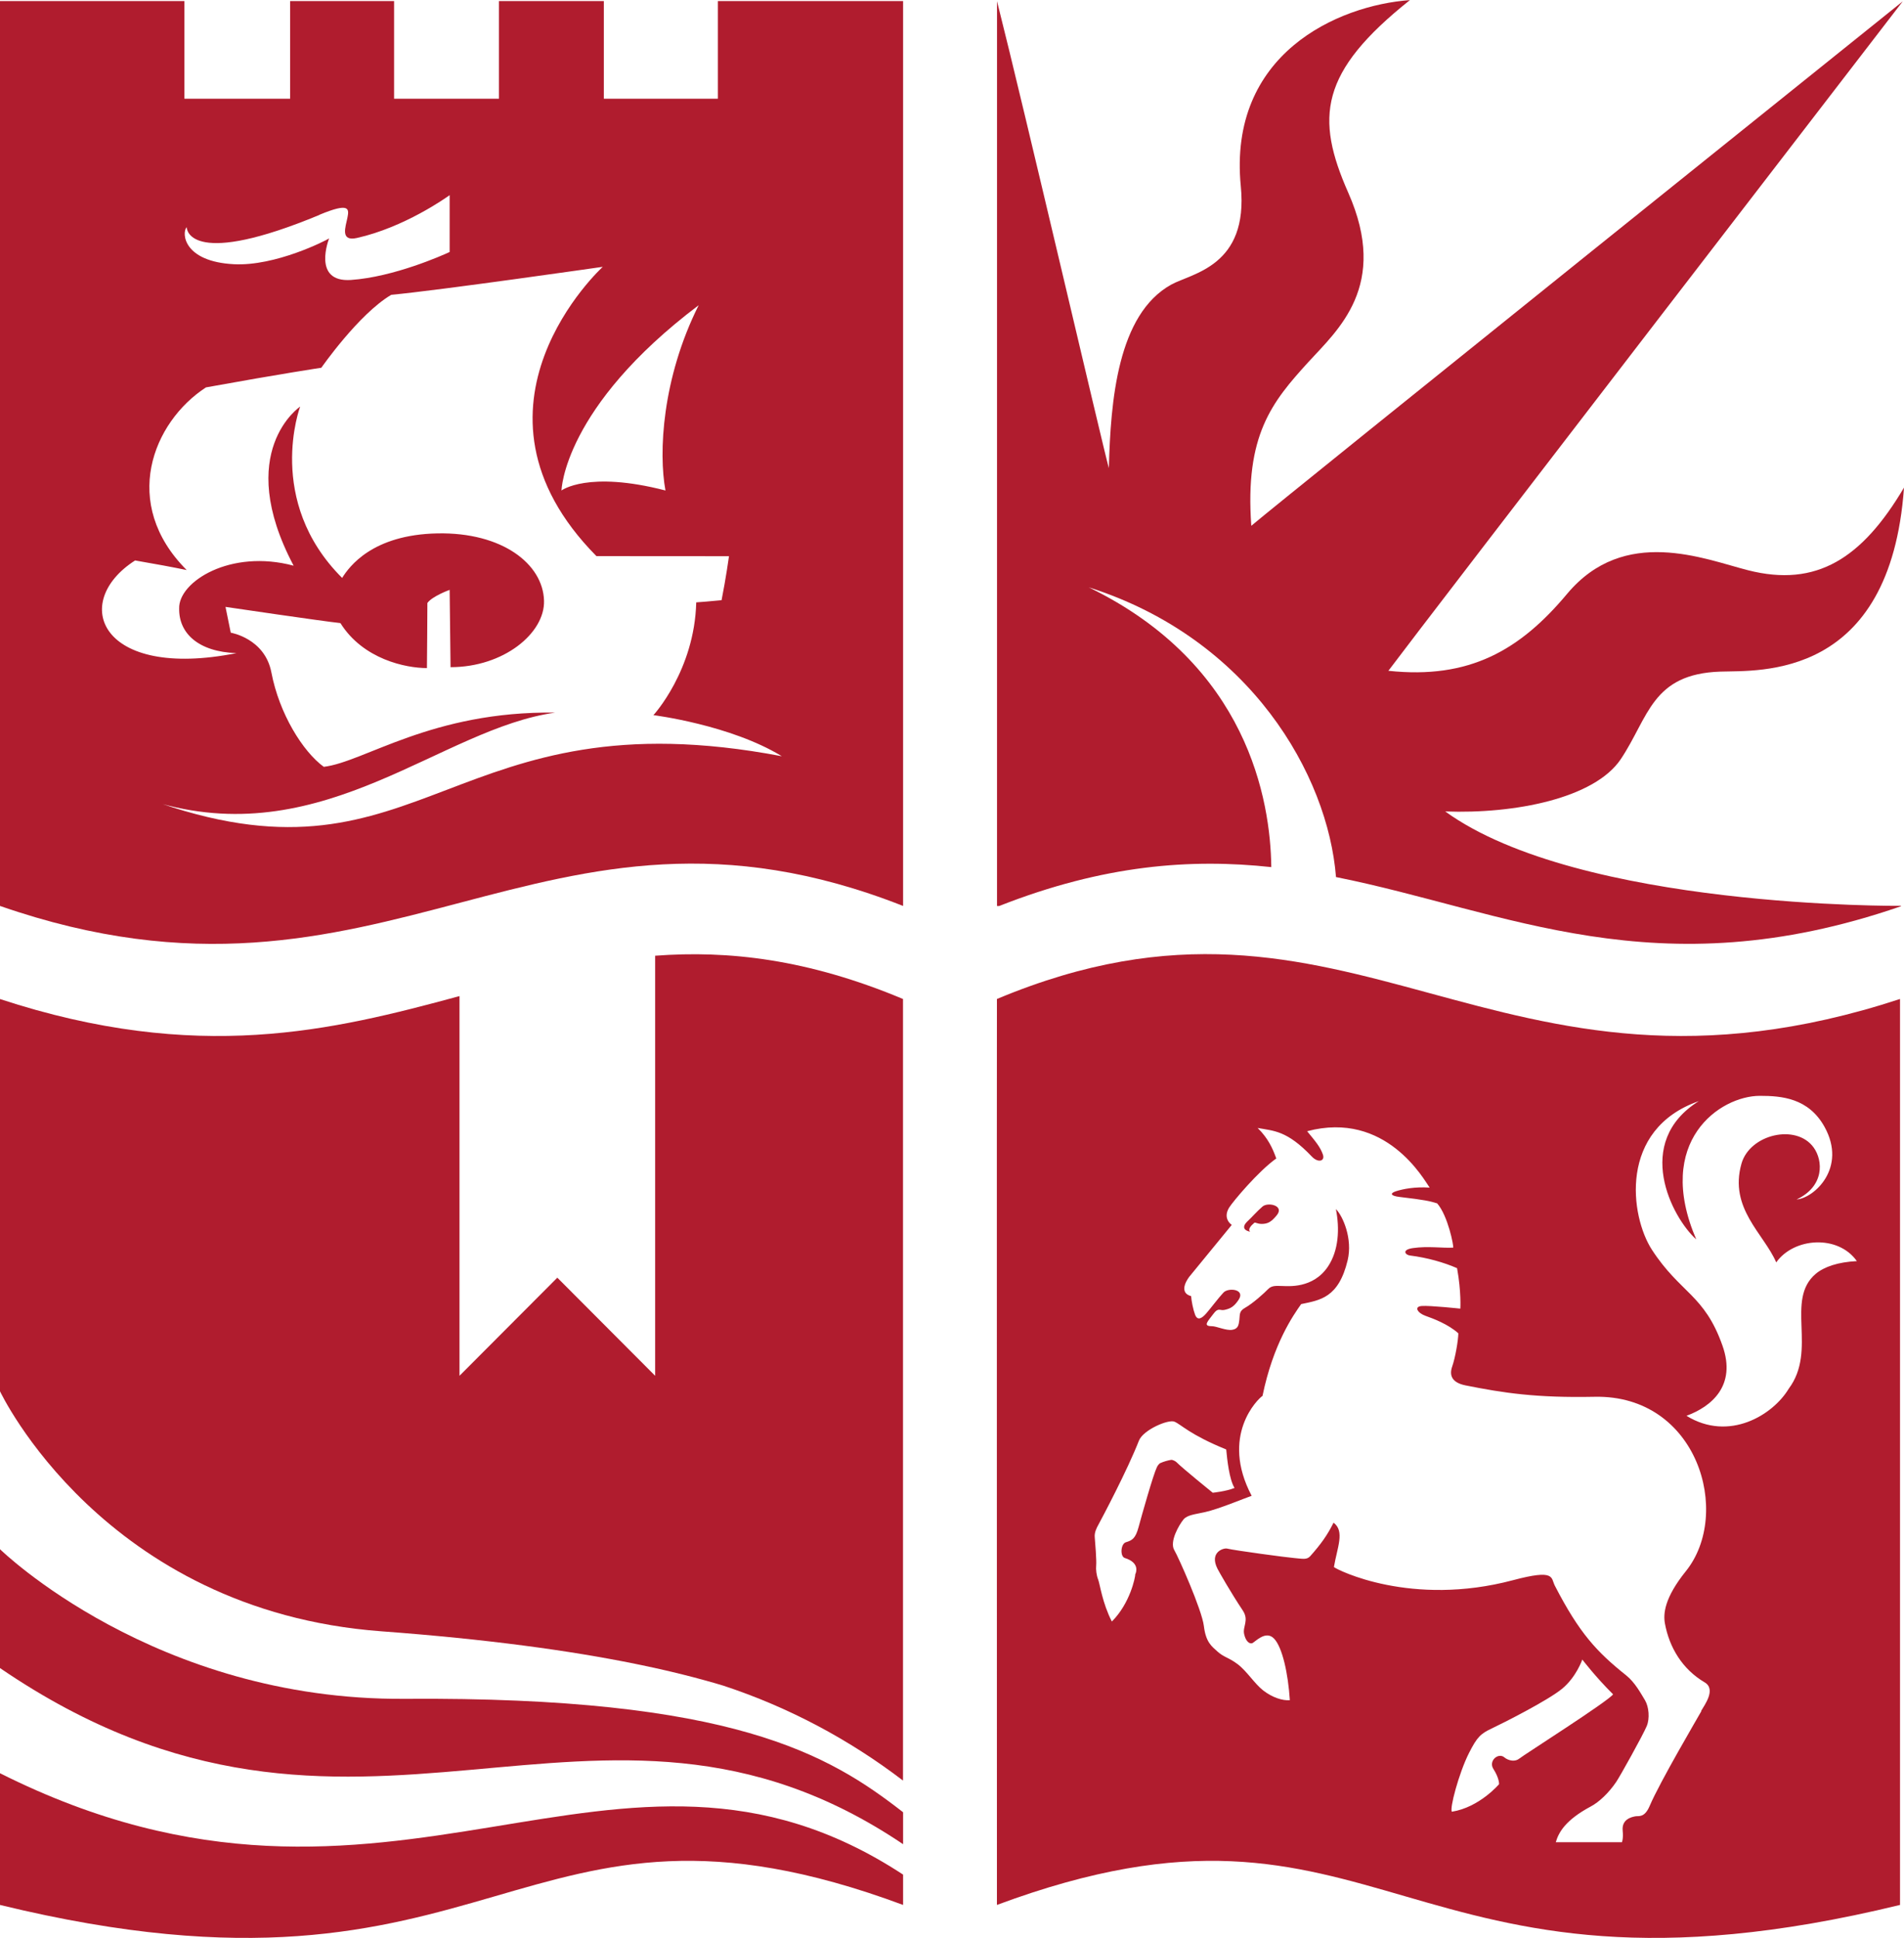 <?xml version="1.0" encoding="UTF-8"?><svg id="Layer_1" xmlns="http://www.w3.org/2000/svg" viewBox="0 0 210.41 214.11"><defs><style>.cls-1{fill:#b01c2e;stroke-width:0px;}</style></defs><path class="cls-1" d="m140.49,95.79c-.09-7.35-2.59-22.37-20.17-30.9,17.86,5.67,26.44,20.76,27.32,32.01,18.75,3.74,35.38,12.56,62.39,3.24l.09-.06s-35.54.32-50.41-10.43c7.68.29,16.51-1.45,19.41-5.79,3.09-4.63,3.41-9.41,11.01-9.66,4.27-.14,18.76.94,20.28-20.33-4.63,7.82-9.66,11.06-17.24,9.13-4.84-1.23-13.67-4.94-19.99,2.61-5.21,6.23-10.81,9.46-19.75,8.5C157.02,69.29,210.27.15,210.27.15c0,0-68.22,54.75-71.99,57.94-.72-9.99,2.27-13.66,6.28-18.06,3.28-3.59,8.98-8.46,4.44-18.73-3.67-8.3-3.19-13.33,6.81-21.29-7.97.58-20.12,5.94-18.69,20.57.87,8.84-5.39,9.6-7.68,10.86-5.94,3.28-6.71,12.84-6.9,20.28-.68-2.41-9.32-39.57-12.36-51.59,0,0,0,99.97,0,99.97h.23c11.58-4.56,21.21-5.26,30.08-4.3Z"/><path class="cls-1" d="m209.97,110.37c-45.05,14.77-60.4-16.51-99.8,0-.02,0,0,100.09,0,100.09,42.87-15.93,44.47,13.47,99.8,0,0,0,0-100.09,0-100.09Zm-81.7,51.25c-.23.11-.35.34-.42.47-.42.87-1.69,5.38-2.03,6.64-.34,1.25-.7,1.45-1.4,1.66-.58.18-.66,1.57-.12,1.74,1.64.51,1.28,1.55,1.16,1.8,0,.3-.55,3.18-2.59,5.22-1.06-2.07-1.32-4.15-1.51-4.63-.19-.48-.27-1.11-.22-1.59.05-.48-.11-2.56-.16-3.09-.05-.53.19-1,.41-1.4.41-.75,3.21-6.04,4.47-9.27.47-1.2,3.26-2.39,3.93-2.1.76.32,1.67,1.42,5.72,3.07.1,1.11.34,3.33.92,4.25-.92.38-2.41.53-2.41.53,0,0-3.35-2.71-3.99-3.36-.1-.11-.44-.3-.62-.27-.36.06-.79.18-1.15.34Zm37.97,32.53c-.68-.55-1.77.4-1.21,1.28.68,1.07.63,1.69.63,1.69,0,0-2.17,2.56-5.21,3.04-.29-.29.77-4.27,1.88-6.47.91-1.8,1.3-2.15,2.53-2.73,1.23-.58,6.16-3.07,7.75-4.37,1.59-1.3,2.25-3.24,2.25-3.24,0,0,1.47,1.93,3.4,3.84-.43.7-9.92,6.73-10.36,7.1-.43.36-1.15.28-1.67-.14Zm21.77-5.09c-.36.65-4.61,7.87-5.7,10.45-.58,1.37-1.23,1.09-1.59,1.16-.36.07-1.52.29-1.4,1.57.09.91-.08,1.29-.08,1.29h-7.31c.31-1.06,1.03-2.43,3.87-3.95.91-.48,1.98-1.49,2.8-2.7.43-.63,2.94-5.14,3.38-6.18.35-.84.24-2.12-.19-2.85-.44-.72-1.11-1.98-2.08-2.75-3.24-2.59-5.17-4.64-7.89-9.92-.45-.87.09-1.85-4.61-.6-11.25,2.99-19.43-1.13-19.8-1.45.36-2.15,1.23-3.96-.04-4.9-.69,1.38-1.38,2.35-2.57,3.69-.39.44-.87.29-1.74.22-.87-.07-6.52-.83-7.46-1.05-.39-.09-1.99.4-1.05,2.24.16.31,1.44,2.58,2.79,4.6.72,1.09-.04,1.77.15,2.61.18.81.58,1.09.87,1.01.29-.07,1.49-1.51,2.44-.51.92.97,1.55,3.86,1.74,6.8-.8.07-1.93-.29-2.95-1.08-.95-.74-1.8-2.13-2.82-2.9-1.01-.76-1.48-.73-2.21-1.38-.65-.59-1.3-1.02-1.52-2.83-.22-1.81-2.85-7.7-3.26-8.37-.58-.94.53-2.83,1.01-3.41.43-.51,1.32-.57,2.38-.81,1.58-.36,4.25-1.49,5.15-1.8-3.51-6.65.69-10.71,1.2-11.04,1.18-5.75,3.4-8.91,4.27-10.14,2.08-.44,4.14-.67,5.14-4.85.56-2.35-.51-4.85-1.3-5.65.43,2.17.31,4.57-.87,6.34-1.67,2.5-4.47,2.16-5.05,2.16s-1.15-.11-1.59.36c-.39.41-1.67,1.57-2.53,2.05-.67.38-.56.72-.63,1.33-.07.58-.14,1-.79,1.1-.69.11-1.72-.4-2.26-.4-1.04,0-.41-.56.18-1.36.56-.76.72-.32,1.23-.44.65-.14,1.05-.35,1.56-1.12.77-1.17-1.12-1.37-1.67-.8-.6.64-1.41,1.74-1.92,2.32-.51.58-.97.81-1.23.11-.2-.52-.4-1.52-.43-2.03-1.59-.44-.18-2.17-.18-2.17l4.67-5.7s-1.05-.67-.29-1.91c.4-.65,3.22-4.02,5.21-5.43-.4-1.12-.91-2.24-2.06-3.37,1.77.33,3.22.25,5.98,3.15.71.75,1.49.52,1.23-.22-.29-.82-.76-1.38-1.74-2.57,8.71-2.31,12.92,5.36,13.54,6.23-1.63-.11-2.93.15-3.72.4-.68.22-.63.51.39.63,2.89.34,3.33.46,4.16.71,1.2,1.37,1.85,4.75,1.77,4.89-1.21.07-2.75-.19-4.44.05-1.29.18-.85.76-.34.82,1.93.24,3.77.77,5.21,1.4.48,2.66.36,4.47.36,4.47,0,0-3.38-.36-4.27-.29-.89.07-.45.78.43,1.09.82.29,2.51.92,3.62,1.93-.01.79-.34,2.7-.68,3.67-.33.94-.07,1.77,1.47,2.08,4.21.84,7.8,1.39,14.27,1.26,11.39-.24,15.21,12.89,10.09,19.26-2.4,2.98-2.51,4.73-2.32,5.79.49,2.66,1.93,5.05,4.39,6.5,1.3.77-.02,2.51-.39,3.16Zm12.65-48.33c-3.42,2.89.21,8.43-2.99,12.7-1.74,2.9-6.59,5.89-11.3,2.99,2.75-1.01,5.55-3.32,3.98-7.75-2-5.67-4.66-5.77-7.8-10.6-2.4-3.7-3.72-13.3,5.19-16.42-7.31,4.56-2.97,12.89-.29,15.28-4.66-10.84,2.63-15.86,7.03-15.86,2.41,0,5.38.24,7.15,3.43,2.51,4.54-1.16,7.87-3.09,8.02,3.09-1.45,2.94-4.29,1.88-5.75-1.93-2.66-7.05-1.45-7.97,1.79-1.4,4.94,2.46,7.72,3.84,10.91,1.95-2.75,6.83-3.09,8.91-.14-2.08.1-3.62.63-4.54,1.4Z"/><path class="cls-1" d="m125.44,174s.01-.02.03-.06c0-.05,0-.04-.03.06Z"/><path class="cls-1" d="m79.33.12v10.79h-12.12s-.48,0-.48,0V.12h-11.59v10.79h-11.59s0-10.79,0-10.79h-11.49v10.79s-.43,0-.43,0h-11.25V.12H0S0,100.54,0,100.09c42.83,14.87,59.58-15.84,99.8,0V.12h-20.47Zm-2.12,33.6c-4.06,8.11-4.44,16.32-3.67,20.47-8.59-2.22-11.49,0-11.49,0,0,0,.19-9.17,15.16-20.47Zm-41.91-9.99c3.41-1.42,3.28-.63,3.09.34-.19.97-.84,2.65,1.06,2.22,5.22-1.17,9.81-4.42,10.24-4.73v6.28c-.76.36-6.19,2.77-10.91,3.09-4.35.29-2.41-4.59-2.41-4.59-.36.24-5.94,3.09-10.53,2.85-5.55-.29-5.79-3.43-5.21-4.1,0,.48.72,4.44,14.68-1.35Zm-17.58,65.04c18.35,5.12,31.09-8.31,43.65-10.04-13.66-.19-21.1,5.46-25.59,5.99-2.32-1.69-4.92-5.87-5.79-10.43-.72-3.77-4.49-4.39-4.49-4.39l-.58-2.85s10.77,1.59,12.7,1.79c2.51,4.01,7.24,4.97,9.56,4.97,0,0,.06-6.79.05-7.19.54-.76,2.46-1.45,2.46-1.45l.1,8.54c5.89,0,10.43-3.77,10.33-7.34-.11-4.06-4.61-7.58-11.78-7.44-7.19.14-9.75,3.67-10.53,4.92-8.55-8.52-4.64-18.93-4.64-18.93,0,0-7.39,4.97-.72,17.58-7-1.88-12.75,1.79-12.65,4.73-.05,2.7,2.08,4.78,6.33,4.93-15.06,2.99-18.44-5.6-11.2-10.24q3.38.58,5.7,1.06c-7.34-7.34-3.78-16.33,2.13-20.18,8.5-1.54,12.75-2.17,12.75-2.17,0,0,4.13-5.94,7.73-8.06,5.21-.48,23.37-3.09,23.37-3.09,0,0-16.97,15.5-.7,31.96,6.69,0,14.65.01,14.65.01,0,0-.34,2.45-.82,4.86-1.45.14-2.22.2-2.8.24-.19,7.53-4.73,12.46-4.73,12.46,0,0,8.5,1.06,14.19,4.54-36.5-6.95-39.49,15.16-68.66,5.21Z"/><path class="cls-1" d="m138.18,136.1s-.48-.24.43-1c.11-.09.29.11.81.12.71,0,1.08-.24,1.67-.95.89-1.08-.97-1.49-1.57-.97-.66.57-1.14,1.15-1.7,1.67,0,0-.95.85.36,1.12Z"/><path class="cls-1" d="m99.8,207.11C67.97,186.23,43.49,217.73,0,195.91,0,195.91,0,210.46,0,210.46c55.33,13.47,56.93-15.93,99.8,0v-3.35Z"/><path class="cls-1" d="m44.73,187.69C17.08,187.89,0,171.16,0,171.16c0,0,0,13.13,0,13.13,39.66,27.07,65.64-3.56,99.8,19.46v-3.53c-8.2-6.38-18.77-12.79-55.08-12.53Z"/><path class="cls-1" d="m70.23,183.83c3.7.75,6.9,1.56,9.69,2.4,7.24,2.38,13.94,5.96,19.87,10.49v-86.35c-10.5-4.4-19.29-5.39-27.39-4.78v46.41l-10.81-10.84-10.81,10.84v-41.95c-14.03,3.8-28.91,7.5-50.8.32C0,111.27,0,133.95,0,153.71c0,0,11.39,24.23,42.15,26.52,11.72.87,20.85,2.13,28.08,3.6"/></svg>